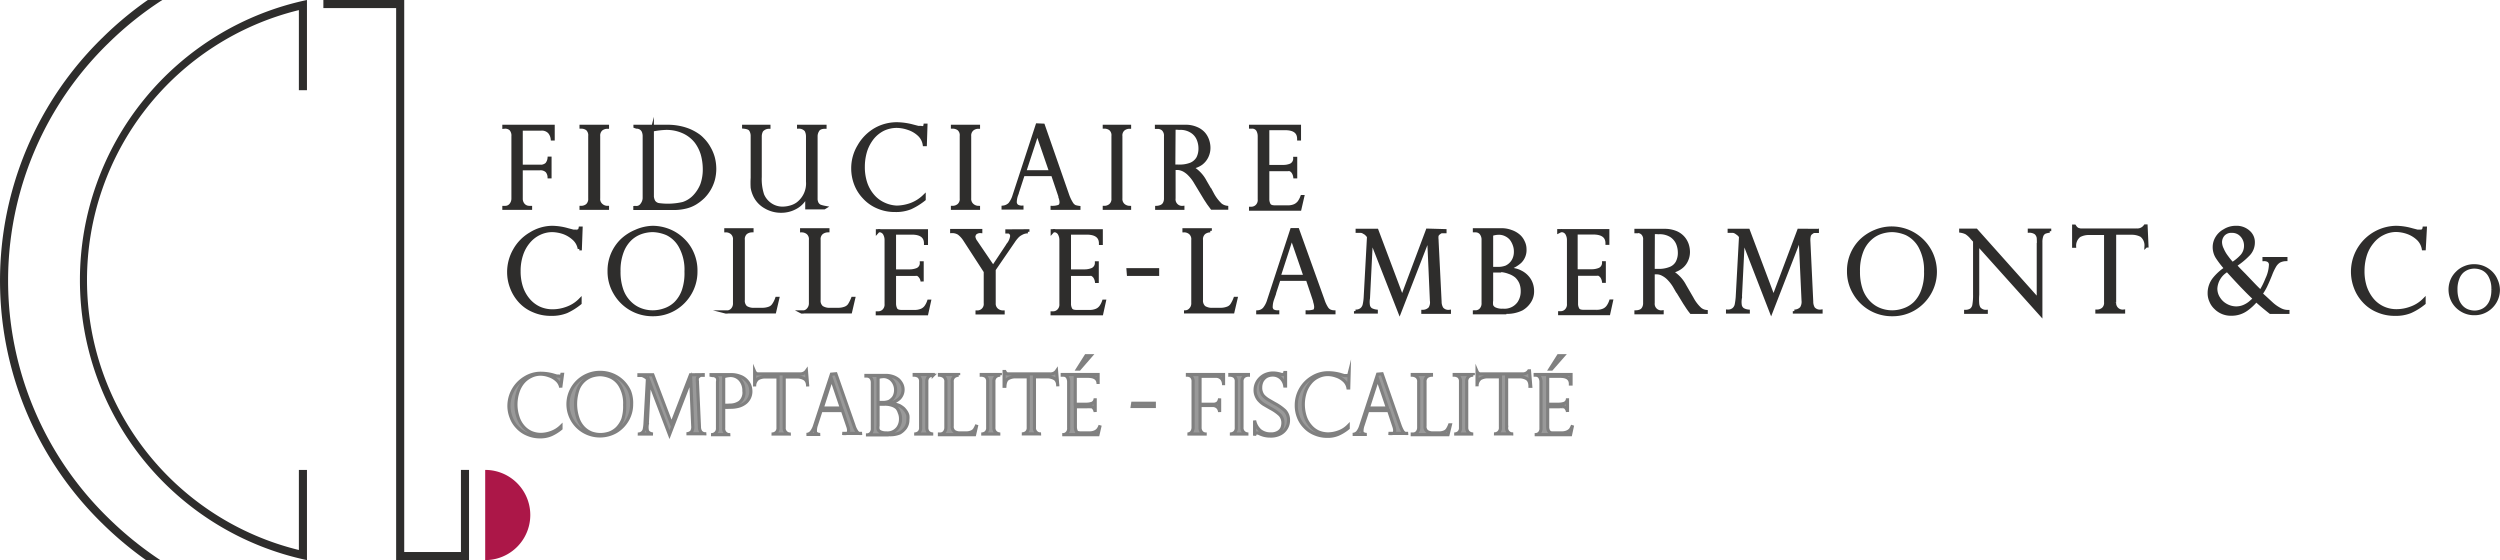 <svg xmlns="http://www.w3.org/2000/svg" viewBox="0 0 197.91 44.34"><defs><style>.cls-1,.cls-2,.cls-4{fill:#2e2d2c;}.cls-1,.cls-3{fill-rule:evenodd;}.cls-3{fill:#ac1748;}.cls-4{stroke:#2e2d2c;}.cls-4,.cls-5{stroke-miterlimit:10;stroke-width:0.25px;}.cls-5{fill:#999;stroke:gray;}</style></defs><g id="Calque_2" data-name="Calque 2"><g id="Layer_1" data-name="Layer 1"><polygon class="cls-1" points="25.6 0 26.24 0 31.36 0 32 0 32 0.64 32 43.7 36.49 43.7 36.49 37.2 37.13 37.2 37.13 43.7 37.13 44.34 36.49 44.34 32 44.34 31.36 44.34 31.36 0.64 28.8 0.64 26.24 0.64 25.6 0.64 25.6 0"/><path class="cls-2" d="M24.3,44.34A22.66,22.66,0,0,1,24.3,0V7.14h-.64V.8a22,22,0,0,0,0,42.74V37.2h.64v7.14Z"/><path class="cls-2" d="M11.56,44.34a27.94,27.94,0,0,1-3.39-2.83,26.86,26.86,0,0,1,0-38.58A27.58,27.58,0,0,1,11.7,0h1.15A26.7,26.7,0,0,0,8.62,3.38a26.22,26.22,0,0,0,0,37.67,27.5,27.5,0,0,0,4.07,3.29Z"/><path class="cls-3" d="M38.41,40.77v3.57a3.57,3.57,0,0,0,0-7.14Z"/><path class="cls-4" d="M162.26,18.22v.08a1.41,1.41,0,0,0-.39.09.5.5,0,0,0-.23.26,1.44,1.44,0,0,0-.08.53v5.71h0l-5-5.57v4a4.63,4.63,0,0,0,0,.74.89.89,0,0,0,.11.34.67.67,0,0,0,.57.25v.07h-1.63v-.07a.81.81,0,0,0,.43-.12.6.6,0,0,0,.22-.37,4.31,4.31,0,0,0,.06-.84V19.08l-.22-.24a1.85,1.85,0,0,0-.45-.41,1.56,1.56,0,0,0-.43-.13v-.08h1.22l4.92,5.51v-4.2a5.48,5.48,0,0,0,0-.7.64.64,0,0,0-.2-.38.86.86,0,0,0-.51-.15v-.08Zm-9.82,3.28a3.9,3.9,0,0,0-.46-2,2.45,2.45,0,0,0-1.06-1,3.09,3.09,0,0,0-1.13-.25,3,3,0,0,0-.86.14,2.31,2.31,0,0,0-.85.49,2.58,2.58,0,0,0-.69,1,4.14,4.14,0,0,0-.27,1.6,4.27,4.27,0,0,0,.22,1.46,2.71,2.71,0,0,0,.62,1,2.4,2.4,0,0,0,.86.57,2.7,2.7,0,0,0,1,.18,2.76,2.76,0,0,0,.92-.17,2.3,2.3,0,0,0,.85-.52,2.67,2.67,0,0,0,.62-1A4,4,0,0,0,152.44,21.5Zm.77,0a3.38,3.38,0,0,1-.45,1.7,3.43,3.43,0,0,1-1.23,1.25,3.32,3.32,0,0,1-1.73.46,3.41,3.41,0,0,1-3-1.72,3.31,3.31,0,0,1-.46-1.72,3.35,3.35,0,0,1,1-2.44,3.58,3.58,0,0,1,1.12-.72,3.39,3.39,0,0,1,1.3-.26,3.51,3.51,0,0,1,1.28.25,3.48,3.48,0,0,1,1.87,1.8A3.57,3.57,0,0,1,153.21,21.48Zm-9.34-3.26v.08l-.27,0a.4.4,0,0,0-.17.09.45.45,0,0,0-.19.21,1.27,1.27,0,0,0-.05.36.09.09,0,0,0,0,.07l.23,4.83a1,1,0,0,0,.14.53.68.68,0,0,0,.6.22v.07h-2.11v-.07a.75.75,0,0,0,.56-.24.94.94,0,0,0,.13-.61l-.23-5h0l-2.3,5.92L138,19h0l-.23,4.61a1.71,1.71,0,0,0,0,.59.53.53,0,0,0,.21.3,1.09,1.09,0,0,0,.42.13v.07h-1.64v-.07a.69.69,0,0,0,.48-.15.67.67,0,0,0,.21-.36,5.21,5.21,0,0,0,.08-.6l.26-4.77-.05-.09a.92.92,0,0,0-.14-.14l-.14-.1a.61.61,0,0,0-.26-.11l-.31,0v-.08h1.51l2,5.32,2-5.32Zm-13,3.17h.37a2.39,2.39,0,0,0,1-.17,1.07,1.07,0,0,0,.54-.48,1.61,1.61,0,0,0,.17-.76,1.92,1.92,0,0,0-.15-.74,1.39,1.39,0,0,0-.51-.6,1.72,1.72,0,0,0-1-.24,2.29,2.29,0,0,0-.41,0Zm-1.27-3.07h-.09v-.1h2.25a2.29,2.29,0,0,1,.92.17,1.59,1.59,0,0,1,.59.43,1.61,1.61,0,0,1,.3.54,1.88,1.88,0,0,1,.09.57,1.56,1.56,0,0,1-.15.67,1.38,1.38,0,0,1-.46.56,1.75,1.75,0,0,1-.76.32v0a2.72,2.72,0,0,1,1.08,1.12l.58,1a3.15,3.15,0,0,0,.64.84.9.9,0,0,0,.48.2v.07h-1.19l-.14-.18-.14-.2-.13-.2-.1-.15-.78-1.28a3.22,3.22,0,0,0-.48-.64,1.7,1.7,0,0,0-.46-.35,1.07,1.07,0,0,0-.38-.13,2.25,2.25,0,0,0-.4,0v2.38a.64.64,0,0,0,.71.71v.07h-2.07v-.07a1,1,0,0,0,.35-.07.51.51,0,0,0,.24-.22.77.77,0,0,0,.1-.42V19a.64.64,0,0,0-.19-.54A.59.59,0,0,0,129.61,18.32Zm-6.2,0v-.08h3.88v1h-.06c0-.54-.37-.82-1.1-.82h-1.35v3H126a1.61,1.61,0,0,0,.63-.12.57.57,0,0,0,.32-.52H127v1.47h-.06a.89.89,0,0,0-.15-.38.67.67,0,0,0-.22-.18.54.54,0,0,0-.19,0l-.33,0h-1.25v2.3a.88.88,0,0,0,.1.45c.06.13.22.19.46.19h1a1.37,1.37,0,0,0,.58-.1.82.82,0,0,0,.35-.28,1.65,1.65,0,0,0,.22-.44h.06l-.22,1h-3.88v-.07h.09a.59.59,0,0,0,.41-.17.67.67,0,0,0,.2-.54V19a1,1,0,0,0-.14-.52.49.49,0,0,0-.47-.22Zm-4.66,3.11h-.66v2.34a1.51,1.51,0,0,0,0,.39.51.51,0,0,0,.26.27,1.34,1.34,0,0,0,.64.11,1.39,1.39,0,0,0,1.27-.59,1.64,1.64,0,0,0,.26-.92,1.74,1.74,0,0,0-.12-.67,1.57,1.57,0,0,0-.36-.51,1.82,1.82,0,0,0-.57-.31A2.33,2.33,0,0,0,118.75,21.41Zm-.66-.2h.42a1.81,1.81,0,0,0,.74-.11,1.31,1.31,0,0,0,.3-.2,1.22,1.22,0,0,0,.29-.38,1.41,1.41,0,0,0,.14-.64,1.5,1.5,0,0,0-.1-.56,1.66,1.66,0,0,0-.26-.47,1.27,1.27,0,0,0-.42-.31,1.21,1.21,0,0,0-.53-.12,1.91,1.91,0,0,0-.58.1Zm1.07,3.51h-2.43v-.07h.08a.58.58,0,0,0,.43-.18.71.71,0,0,0,.18-.53V19a.81.81,0,0,0-.17-.54.55.55,0,0,0-.44-.19h-.08v-.08h2.12a2.11,2.11,0,0,1,.77.13,1.82,1.82,0,0,1,.6.33,1.35,1.35,0,0,1,.37.49,1.27,1.27,0,0,1,.14.58,1.29,1.29,0,0,1-.38,1,2.42,2.42,0,0,1-1,.54h0a3.45,3.45,0,0,1,.56.1,1.7,1.7,0,0,1,.48.17,1.71,1.71,0,0,1,.7.63,1.57,1.57,0,0,1,.18.42,1.68,1.68,0,0,1,.06.45,1.45,1.45,0,0,1-.26.88,1.8,1.8,0,0,1-.59.55A2.66,2.66,0,0,1,119.16,24.72Zm-4.76-6.5v.08l-.26,0a.38.38,0,0,0-.18.09.52.52,0,0,0-.19.21,1.36,1.36,0,0,0,0,.36.09.09,0,0,0,0,.07L114,23.9a1,1,0,0,0,.15.53.67.67,0,0,0,.59.22v.07h-2.1v-.07a.77.77,0,0,0,.56-.24.89.89,0,0,0,.12-.61l-.22-5h0l-2.3,5.92L108.56,19h0l-.23,4.61a1.68,1.68,0,0,0,0,.59.52.52,0,0,0,.2.3,1.23,1.23,0,0,0,.42.13v.07h-1.64v-.07a.69.69,0,0,0,.48-.15.67.67,0,0,0,.21-.36,3.65,3.65,0,0,0,.08-.6l.26-4.77-.05-.09-.13-.14a.65.65,0,0,0-.15-.1.61.61,0,0,0-.26-.11l-.31,0v-.08H109l2,5.32L113,18.22Zm-13.13,3.62h2.06l-1.06-3.08h0Zm1.47-3.7,2,5.57a2.71,2.71,0,0,0,.29.63.62.62,0,0,0,.26.24.89.89,0,0,0,.32.07v.07h-2.12v-.07a1.57,1.57,0,0,0,.5-.06c.12,0,.18-.16.18-.34a1.55,1.55,0,0,0-.08-.4.06.06,0,0,1,0-.05l-.58-1.73h-2.25l-.52,1.6a1.78,1.78,0,0,0-.1.53.4.4,0,0,0,.13.36.75.75,0,0,0,.39.09v.07H99.57v-.07a.76.76,0,0,0,.52-.25,1.92,1.92,0,0,0,.34-.66l1.83-5.6Zm-9,6.51h.09a.55.55,0,0,0,.42-.19.68.68,0,0,0,.19-.52V19a.65.65,0,0,0-.21-.56.75.75,0,0,0-.49-.17v-.08h2.08v.08a.81.81,0,0,0-.48.16.66.66,0,0,0-.22.57v4.74a.71.71,0,0,0,.22.59,1.13,1.13,0,0,0,.69.16h.56a1.53,1.53,0,0,0,.58-.09.67.67,0,0,0,.35-.26,2.49,2.49,0,0,0,.26-.52h.08l-.25,1.07H93.76Zm-4.43-3.34h2.34v.37H89.33Zm-6-3v-.08h3.88v1h-.06c0-.54-.37-.82-1.1-.82H84.66v3h1.19a1.61,1.61,0,0,0,.63-.12.57.57,0,0,0,.32-.52h.06v1.47H86.8a.89.89,0,0,0-.15-.38.67.67,0,0,0-.22-.18.54.54,0,0,0-.19,0l-.33,0H84.66v2.3a.88.88,0,0,0,.1.45c.06.13.22.19.46.19h1a1.37,1.37,0,0,0,.58-.1.82.82,0,0,0,.35-.28,1.65,1.65,0,0,0,.22-.44h.06l-.22,1H83.29v-.07h.09a.59.59,0,0,0,.41-.17.67.67,0,0,0,.2-.54V19a1,1,0,0,0-.14-.52.49.49,0,0,0-.47-.22Zm-1.93-.08v.08a1,1,0,0,0-.52.14,1.12,1.12,0,0,0-.35.27,2.66,2.66,0,0,0-.27.35L78.7,21.34V24a.64.64,0,0,0,.21.52.75.75,0,0,0,.5.18v.07H77.35v-.07A.63.63,0,0,0,78,24v-2.5L76.38,19a2,2,0,0,0-.48-.53,1,1,0,0,0-.56-.14v-.08h2.3v.08a.59.59,0,0,0-.45.15.5.5,0,0,0-.1.26.84.84,0,0,0,.17.4l1.36,2,1.2-1.81a1.31,1.31,0,0,0,.27-.62.36.36,0,0,0-.07-.24.48.48,0,0,0-.15-.11l-.16,0v-.08Zm-11.91.08v-.08h3.88v1h-.07c0-.54-.36-.82-1.09-.82H70.81v3H72a1.61,1.61,0,0,0,.63-.12.55.55,0,0,0,.31-.52H73v1.47H73a.69.69,0,0,0-.15-.38.56.56,0,0,0-.21-.18.58.58,0,0,0-.2,0l-.33,0H70.81v2.3a1,1,0,0,0,.1.45c.07.13.22.19.46.19h1a1.4,1.4,0,0,0,.58-.1.82.82,0,0,0,.35-.28,1.65,1.65,0,0,0,.22-.44h.06l-.22,1H69.45v-.07h.09a.61.61,0,0,0,.41-.17.67.67,0,0,0,.2-.54V19a1,1,0,0,0-.14-.52.5.5,0,0,0-.47-.22Zm-6,6.35h.09a.55.55,0,0,0,.42-.19.72.72,0,0,0,.19-.52V19a.65.65,0,0,0-.21-.56.77.77,0,0,0-.49-.17v-.08h2.08v.08a.81.81,0,0,0-.48.16.64.64,0,0,0-.22.57v4.74a.68.68,0,0,0,.22.59,1.13,1.13,0,0,0,.69.16h.56a1.53,1.53,0,0,0,.58-.09.71.71,0,0,0,.35-.26,3.11,3.11,0,0,0,.26-.52h.08l-.25,1.07H63.44Zm-6,0h.09a.58.58,0,0,0,.42-.19.71.71,0,0,0,.18-.52V19a.65.65,0,0,0-.21-.56.72.72,0,0,0-.48-.17v-.08h2.07v.08a.81.81,0,0,0-.48.16.66.66,0,0,0-.21.57v4.74a.7.7,0,0,0,.21.59,1.13,1.13,0,0,0,.69.16h.56a1.59,1.59,0,0,0,.59-.09.68.68,0,0,0,.34-.26,2.08,2.08,0,0,0,.26-.52h.08l-.25,1.07H57.42ZM54.31,21.5a3.81,3.81,0,0,0-.46-2,2.38,2.38,0,0,0-1.05-1,3.13,3.13,0,0,0-1.13-.25,3,3,0,0,0-.86.14,2.43,2.43,0,0,0-.86.49,2.67,2.67,0,0,0-.68,1,4.14,4.14,0,0,0-.27,1.6,4.27,4.27,0,0,0,.22,1.46,2.59,2.59,0,0,0,.62,1,2.4,2.4,0,0,0,.86.57,2.69,2.69,0,0,0,1,.18,2.82,2.82,0,0,0,.93-.17,2.3,2.3,0,0,0,.85-.52,2.67,2.67,0,0,0,.62-1A4.25,4.25,0,0,0,54.31,21.5Zm.78,0a3.38,3.38,0,0,1-.45,1.7,3.43,3.43,0,0,1-1.23,1.25,3.32,3.32,0,0,1-1.73.46,3.41,3.41,0,0,1-3-1.72,3.31,3.31,0,0,1-.46-1.72,3.35,3.35,0,0,1,1-2.44,3.65,3.65,0,0,1,1.11-.72A3.48,3.48,0,0,1,51.67,18a3.51,3.51,0,0,1,1.28.25,3.4,3.4,0,0,1,1.1.71,3.24,3.24,0,0,1,.76,1.09A3.4,3.4,0,0,1,55.09,21.48Zm-9.15-1.8h-.08a1.37,1.37,0,0,0-.45-.81,2.4,2.4,0,0,0-.83-.49,3,3,0,0,0-.89-.15,2.38,2.38,0,0,0-1,.24,2.5,2.5,0,0,0-.85.67,3,3,0,0,0-.55,1,4,4,0,0,0-.2,1.31,4,4,0,0,0,.19,1.27,3,3,0,0,0,.56,1,2.51,2.51,0,0,0,.85.65,2.58,2.58,0,0,0,1.08.22,3.28,3.28,0,0,0,1.09-.2,2.73,2.73,0,0,0,1.06-.67V24a5,5,0,0,1-1.07.67,3.1,3.1,0,0,1-1.22.21,3.37,3.37,0,0,1-1.4-.28,3,3,0,0,1-1.07-.75,3.34,3.34,0,0,1-.66-1.08,3.39,3.39,0,0,1-.23-1.22,3.49,3.49,0,0,1,.47-1.76A3.42,3.42,0,0,1,42,18.51,3.29,3.29,0,0,1,43.69,18a4.58,4.58,0,0,1,1.23.18l.46.12.23,0a.41.41,0,0,0,.23-.05.37.37,0,0,0,.09-.19H46ZM99,10.06V10h3.87v1h-.06c0-.55-.36-.82-1.1-.82h-1.35v3h1.19a1.54,1.54,0,0,0,.63-.11.57.57,0,0,0,.32-.53h.07V14h-.07a.88.88,0,0,0-.15-.39.58.58,0,0,0-.22-.18.46.46,0,0,0-.19,0l-.33,0h-1.25v2.31a.93.93,0,0,0,.1.45c.07.13.22.19.46.19h1a1.35,1.35,0,0,0,.57-.1.94.94,0,0,0,.36-.29,1.92,1.92,0,0,0,.22-.43h.06l-.23,1H99v-.07h.09a.64.64,0,0,0,.4-.17.66.66,0,0,0,.2-.55V10.8a1,1,0,0,0-.13-.52.52.52,0,0,0-.47-.22Zm-6.08,3.09h.37a2.39,2.39,0,0,0,1-.16,1.16,1.16,0,0,0,.54-.48,1.64,1.64,0,0,0,.17-.76,1.88,1.88,0,0,0-.15-.74,1.33,1.33,0,0,0-.51-.6,1.64,1.64,0,0,0-1-.25,1.49,1.49,0,0,0-.4,0Zm-1.28-3.07h-.09V10h2.25a2.13,2.13,0,0,1,.92.17,1.57,1.57,0,0,1,.59.42,1.65,1.65,0,0,1,.3.55,1.87,1.87,0,0,1,.09.56,1.6,1.6,0,0,1-.15.68,1.51,1.51,0,0,1-.45.56,1.79,1.79,0,0,1-.77.31v0a2.72,2.72,0,0,1,1.08,1.12l.58,1a3.33,3.33,0,0,0,.64.84,1,1,0,0,0,.48.2v.07H95.94l-.14-.19-.14-.19-.13-.2-.1-.15-.78-1.29a3.05,3.05,0,0,0-.48-.64,1.84,1.84,0,0,0-.45-.35,1.37,1.37,0,0,0-.39-.13,2.21,2.21,0,0,0-.39,0V15.7a.64.64,0,0,0,.7.72v.07H91.57v-.07a1,1,0,0,0,.35-.08.52.52,0,0,0,.25-.22.81.81,0,0,0,.1-.42V10.79a.71.71,0,0,0-.19-.55A.63.63,0,0,0,91.66,10.08ZM89.42,10v.07a.77.77,0,0,0-.49.17.64.64,0,0,0-.2.54V15.7a.65.65,0,0,0,.21.54.76.76,0,0,0,.48.18v.07h-2v-.07a.74.74,0,0,0,.48-.17.65.65,0,0,0,.21-.55V10.77a.65.65,0,0,0-.21-.56.78.78,0,0,0-.48-.15V10ZM81.11,13.6h2.07l-1.06-3.08h0Zm1.48-3.69,1.94,5.57a3.27,3.27,0,0,0,.3.62.67.67,0,0,0,.26.25,1.73,1.73,0,0,0,.32.07v.07H83.29v-.07a1.57,1.57,0,0,0,.5-.07Q84,16.29,84,16a1.22,1.22,0,0,0-.09-.4.15.15,0,0,1,0-.06l-.58-1.72H81l-.52,1.6a1.79,1.79,0,0,0-.11.52.41.41,0,0,0,.14.36.7.7,0,0,0,.39.1v.07H79.41v-.07a.88.88,0,0,0,.53-.25,2,2,0,0,0,.34-.67l1.83-5.59ZM77.46,10v.07a.75.75,0,0,0-.49.17.65.65,0,0,0-.21.54V15.7a.65.65,0,0,0,.22.54.74.74,0,0,0,.48.18v.07H75.4v-.07a.77.77,0,0,0,.49-.17.65.65,0,0,0,.21-.55V10.77a.65.65,0,0,0-.21-.56.81.81,0,0,0-.49-.15V10Zm-4.21,1.45h-.08a1.36,1.36,0,0,0-.44-.81,2.27,2.27,0,0,0-.84-.48A2.9,2.9,0,0,0,71,10a2.52,2.52,0,0,0-1.06.23,2.6,2.6,0,0,0-.85.67,3.27,3.27,0,0,0-.55,1,4.23,4.23,0,0,0-.2,1.31,4,4,0,0,0,.19,1.27,3,3,0,0,0,.56,1,2.48,2.48,0,0,0,.86.66A2.66,2.66,0,0,0,71,16.4a3.56,3.56,0,0,0,1.09-.2,3,3,0,0,0,1.07-.67v.25a5.15,5.15,0,0,1-1.08.67,3.05,3.05,0,0,1-1.21.21,3.37,3.37,0,0,1-1.4-.28,3.1,3.1,0,0,1-1.07-.76,3.16,3.16,0,0,1-.67-1.07,3.47,3.47,0,0,1-.22-1.23A3.39,3.39,0,0,1,68,11.56a3.54,3.54,0,0,1,1.26-1.29A3.42,3.42,0,0,1,71,9.8a5.11,5.11,0,0,1,1.23.17l.46.12.22,0a.39.39,0,0,0,.23,0,.3.3,0,0,0,.09-.18h.07Zm-8,5H63.87V15.41l0,0a1.87,1.87,0,0,1-.85,1,2.33,2.33,0,0,1-1.17.31,2.41,2.41,0,0,1-1.25-.33,2.05,2.05,0,0,1-.81-.82,2.38,2.38,0,0,1-.24-.71,6.57,6.57,0,0,1,0-.78V10.79a.91.91,0,0,0-.12-.49c-.08-.14-.26-.21-.56-.24V10h2v.07a.76.76,0,0,0-.57.26.94.94,0,0,0-.12.47V14a4,4,0,0,0,.19,1.43,1.74,1.74,0,0,0,.64.77,1.67,1.67,0,0,0,1,.28,2.27,2.27,0,0,0,.53-.08,1.78,1.78,0,0,0,.58-.26,2,2,0,0,0,.81-1.77V10.79a1,1,0,0,0-.12-.48.74.74,0,0,0-.59-.25V10h2.09v.07c-.3,0-.5.1-.58.26a.87.87,0,0,0-.13.46V15.7a.8.8,0,0,0,.09.41.52.52,0,0,0,.23.21,2.58,2.58,0,0,0,.38.1Zm-13.61-6.2v5.15a1,1,0,0,0,.12.56.6.6,0,0,0,.38.24,5.32,5.32,0,0,0,1.94-.09,2.16,2.16,0,0,0,.94-.62,2.92,2.92,0,0,0,.54-.87,3.6,3.6,0,0,0,.2-1.25,4.49,4.49,0,0,0-.16-1.15,3.18,3.18,0,0,0-.5-1,2.66,2.66,0,0,0-1-.78,3.21,3.21,0,0,0-1.42-.28A6.84,6.84,0,0,0,51.63,10.29Zm-1.37-.23V10h2.51a4.75,4.75,0,0,1,1,.09,4.19,4.19,0,0,1,.8.24,3.88,3.88,0,0,1,.61.33,2.22,2.22,0,0,1,.43.36,3,3,0,0,1,.52.69,3.22,3.22,0,0,1,.33.79,3.58,3.58,0,0,1,.11.87,3.41,3.41,0,0,1-.11.85,3.14,3.14,0,0,1-.78,1.36,3.64,3.64,0,0,1-.64.5,2.6,2.6,0,0,1-.72.3,4,4,0,0,1-1.1.12H50.26v-.07h.09a.51.51,0,0,0,.46-.23A.91.91,0,0,0,51,15.7V10.79a1,1,0,0,0-.08-.41.57.57,0,0,0-.22-.24.62.62,0,0,0-.31-.08ZM48.09,10v.07a.78.78,0,0,0-.5.17.67.67,0,0,0-.2.54V15.7a.62.62,0,0,0,.22.54.72.72,0,0,0,.48.18v.07H46v-.07a.77.77,0,0,0,.49-.17.68.68,0,0,0,.2-.55V10.77a.68.68,0,0,0-.2-.56.81.81,0,0,0-.49-.15V10Zm-8.2.07V10h3.9v1h-.07a1,1,0,0,0-.23-.54.81.81,0,0,0-.67-.24H41.26v2.94h1.45a.72.72,0,0,0,.57-.17.88.88,0,0,0,.19-.47h.07V14h-.07a.76.76,0,0,0-.18-.46.74.74,0,0,0-.58-.18H41.26V15.7a.73.73,0,0,0,.18.52.62.62,0,0,0,.45.2H42v.07H39.89v-.07H40a.55.55,0,0,0,.43-.2.77.77,0,0,0,.18-.52V10.79a.76.76,0,0,0-.19-.58.68.68,0,0,0-.42-.15Z"/><path class="cls-4" d="M197.35,22.94a2.09,2.09,0,0,0-.25-1.12,1.28,1.28,0,0,0-.59-.55,1.61,1.61,0,0,0-.62-.13,1.58,1.58,0,0,0-.47.07,1.46,1.46,0,0,0-.48.27,1.37,1.37,0,0,0-.37.56,2.28,2.28,0,0,0-.15.88,2.47,2.47,0,0,0,.12.81,1.47,1.47,0,0,0,.34.57,1.28,1.28,0,0,0,.47.31,1.72,1.72,0,0,0,.55.1,1.51,1.51,0,0,0,.5-.09,1.28,1.28,0,0,0,.47-.29,1.45,1.45,0,0,0,.35-.55,2.32,2.32,0,0,0,.13-.84m.43,0a1.89,1.89,0,0,1-.93,1.63,1.83,1.83,0,0,1-.95.26,1.88,1.88,0,0,1-1-.26,1.9,1.9,0,0,1-.69-.69,1.94,1.94,0,0,1-.1-1.7,1.81,1.81,0,0,1,.42-.6,1.75,1.75,0,0,1,.61-.4,1.78,1.78,0,0,1,.72-.14,1.9,1.9,0,0,1,.71.13,2,2,0,0,1,.61.39,1.75,1.75,0,0,1,.42.61A1.92,1.92,0,0,1,197.78,22.93Zm-5.87-3.25h-.07a1.43,1.43,0,0,0-.45-.81,2.35,2.35,0,0,0-.84-.49,2.9,2.9,0,0,0-.88-.15,2.35,2.35,0,0,0-1,.24,2.41,2.41,0,0,0-.85.67,3,3,0,0,0-.56,1,4.23,4.23,0,0,0-.2,1.31,4,4,0,0,0,.19,1.27,3.2,3.2,0,0,0,.56,1,2.45,2.45,0,0,0,.86.65,2.5,2.5,0,0,0,1.07.22,3.24,3.24,0,0,0,1.09-.2,2.76,2.76,0,0,0,1.07-.67V24a4.76,4.76,0,0,1-1.08.67,3.05,3.05,0,0,1-1.21.21,3.37,3.37,0,0,1-1.4-.28,3,3,0,0,1-1.07-.75,3.21,3.21,0,0,1-.67-1.08A3.51,3.51,0,0,1,189.67,18a4.69,4.69,0,0,1,1.23.18l.46.12.22,0a.37.37,0,0,0,.23-.05.37.37,0,0,0,.09-.19H192Zm-15.59,1.71a1.76,1.76,0,0,0-.91,1.44,1.39,1.39,0,0,0,.24.79,1.59,1.59,0,0,0,.6.55,1.66,1.66,0,0,0,.76.2,1.56,1.56,0,0,0,.62-.12,2,2,0,0,0,.46-.27c.13-.11.26-.22.39-.35-.26-.24-.45-.43-.58-.56l-.43-.44-.46-.49Zm.4-.52a3.54,3.54,0,0,0,.76-.63,1.2,1.2,0,0,0,.29-.81,1.16,1.16,0,0,0-.13-.54,1.13,1.13,0,0,0-.38-.43,1,1,0,0,0-.57-.16.85.85,0,0,0-.68.26.91.91,0,0,0-.23.61,1.31,1.31,0,0,0,.15.56,2.72,2.72,0,0,0,.36.61A4.93,4.93,0,0,0,176.72,20.87Zm4.24-.41v.08a1.18,1.18,0,0,0-.53.13,1.1,1.1,0,0,0-.36.38,4.43,4.43,0,0,0-.32.68c-.13.32-.24.58-.33.77a3.7,3.7,0,0,1-.24.46c-.06.11-.13.2-.19.29l.33.3.51.47a3.07,3.07,0,0,0,.75.51,1.32,1.32,0,0,0,.54.12v.07h-1.38c-.51-.4-.88-.72-1.13-.95a4.12,4.12,0,0,1-.76.71,2,2,0,0,1-1.22.38,1.69,1.69,0,0,1-1.24-.5,1.49,1.49,0,0,1-.37-.54,1.47,1.47,0,0,1-.13-.62,1.8,1.8,0,0,1,.38-1.12,4,4,0,0,1,.94-.85l-.07-.06a7.29,7.29,0,0,1-.63-.83,1.5,1.5,0,0,1-.22-.79,1.41,1.41,0,0,1,.21-.74,1.52,1.52,0,0,1,.59-.56A1.67,1.67,0,0,1,177,18a1.41,1.41,0,0,1,1,.35,1.07,1.07,0,0,1,.38.84,1.36,1.36,0,0,1-.43,1,5.6,5.6,0,0,1-1,.81c.15.18.39.43.71.75l.64.67q.38.4.66.66a5.84,5.84,0,0,0,.5-1,2.86,2.86,0,0,0,.28-1.08.39.39,0,0,0-.15-.36.64.64,0,0,0-.36-.09v-.08Zm-11-1h-.07a1,1,0,0,0-.37-.83,1.63,1.63,0,0,0-.8-.18H167.4v5.46a.64.64,0,0,0,.71.71v.07H166v-.07a.75.75,0,0,0,.49-.17.64.64,0,0,0,.2-.54V18.48h-1.29a1.57,1.57,0,0,0-.79.18,1,1,0,0,0-.38.83h-.07V17.9h.07a1.47,1.47,0,0,0,.13.17l.13.09.2.05h4.48a.75.75,0,0,0,.65-.32h.07Z"/><path class="cls-5" d="M123.76,28.16l-.93,1.06h-.13l.67-1.06Zm-2.23,1.54v-.05h2.84v.75h-.05c0-.41-.27-.61-.8-.61h-1V32h.88a1.34,1.34,0,0,0,.46-.08.42.42,0,0,0,.23-.39h0v1.08h0a.55.55,0,0,0-.11-.28.32.32,0,0,0-.16-.13l-.14,0a.93.93,0,0,0-.24,0h-.92V33.8a.67.67,0,0,0,.08.33.35.35,0,0,0,.33.14h.71a1,1,0,0,0,.42-.08.71.71,0,0,0,.27-.2,1.91,1.91,0,0,0,.16-.32h0l-.16.74h-2.84v0h.06a.48.48,0,0,0,.3-.12.52.52,0,0,0,.14-.4V30.25a.71.71,0,0,0-.1-.39.38.38,0,0,0-.34-.16Zm-.35.88h-.06c0-.32-.11-.52-.27-.61a1.13,1.13,0,0,0-.58-.14h-1v4a.47.47,0,0,0,.52.52v0h-1.52v0a.52.52,0,0,0,.36-.12.48.48,0,0,0,.15-.4v-4h-1a1.16,1.16,0,0,0-.58.14.72.72,0,0,0-.27.61h0V29.41h0a.31.31,0,0,0,.09.12l.1.07.14,0h3.29a.54.54,0,0,0,.47-.24h.06Zm-4.55-.93v.05a.57.57,0,0,0-.37.12.48.48,0,0,0-.15.4v3.62a.51.51,0,0,0,.16.4.6.6,0,0,0,.36.12v0h-1.51v0a.55.55,0,0,0,.35-.12.48.48,0,0,0,.15-.4V30.22a.49.49,0,0,0-.15-.41.61.61,0,0,0-.35-.11v-.05Zm-4.83,4.71h.07a.41.41,0,0,0,.3-.13.56.56,0,0,0,.14-.39v-3.6a.48.48,0,0,0-.15-.41.63.63,0,0,0-.36-.13v-.05h1.52v.05a.7.7,0,0,0-.35.12.48.48,0,0,0-.16.42v3.48a.49.49,0,0,0,.16.43.83.83,0,0,0,.51.12h.41a1,1,0,0,0,.43-.07.53.53,0,0,0,.25-.19,1.9,1.9,0,0,0,.19-.38h.06l-.19.78H111.8Zm-3.48-2.06h1.52L109.06,30h0Zm1.09-2.71,1.42,4.08a2.62,2.62,0,0,0,.21.46.45.45,0,0,0,.2.18.71.71,0,0,0,.23,0v0h-1.55v0a1.22,1.22,0,0,0,.37,0c.08,0,.12-.12.12-.25a1,1,0,0,0-.06-.29.08.08,0,0,1,0,0l-.42-1.27h-1.65l-.38,1.17a1.41,1.41,0,0,0-.08.39c0,.13,0,.22.1.26a.47.47,0,0,0,.28.07v0h-1.12v0a.55.55,0,0,0,.39-.18,1.48,1.48,0,0,0,.25-.49l1.34-4.1Zm-2.64,1.12h-.06a1,1,0,0,0-.33-.59,1.62,1.62,0,0,0-.61-.35,2,2,0,0,0-.65-.12,1.71,1.71,0,0,0-.77.18,1.73,1.73,0,0,0-.62.49,2.26,2.26,0,0,0-.41.75,3.15,3.15,0,0,0,0,1.89,2.12,2.12,0,0,0,.42.75,1.79,1.79,0,0,0,.62.48,2,2,0,0,0,.79.16,2.49,2.49,0,0,0,.8-.15,2,2,0,0,0,.78-.49v.18a3.41,3.41,0,0,1-.79.49,2.12,2.12,0,0,1-.89.16,2.5,2.5,0,0,1-1-.21,2.2,2.2,0,0,1-.78-.55,2.23,2.23,0,0,1-.49-.79,2.51,2.51,0,0,1-.16-.9,2.57,2.57,0,0,1,1.27-2.23,2.36,2.36,0,0,1,1.27-.35,3.66,3.66,0,0,1,.9.12l.34.1h.17a.34.34,0,0,0,.17,0,.48.48,0,0,0,.06-.14h0Zm-5-.15h-.06a1.07,1.07,0,0,0-.3-.61.93.93,0,0,0-.68-.26,1,1,0,0,0-.49.13,1,1,0,0,0-.33.36,1.16,1.16,0,0,0-.11.51.94.94,0,0,0,.07.39.79.79,0,0,0,.2.31,2.09,2.09,0,0,0,.32.25l.5.29a3.87,3.87,0,0,1,.82.57,1.07,1.07,0,0,1,.29.79,1.16,1.16,0,0,1-.16.59,1.22,1.22,0,0,1-.47.46,1.59,1.59,0,0,1-.79.18,2,2,0,0,1-.52-.06,2.42,2.42,0,0,1-.46-.18l-.13,0c-.05,0-.08,0-.09,0a.68.68,0,0,0-.06.21h0v-1.2h0a1.4,1.4,0,0,0,.45.8,1.28,1.28,0,0,0,.82.26,1.06,1.06,0,0,0,.58-.13.75.75,0,0,0,.31-.33,1.09,1.09,0,0,0,.08-.39.92.92,0,0,0-.24-.66,3.41,3.41,0,0,0-.75-.52l-.5-.29a1.61,1.61,0,0,1-.34-.27,1.13,1.13,0,0,1-.27-.39,1.16,1.16,0,0,1-.1-.51,1.28,1.28,0,0,1,.18-.65,1.47,1.47,0,0,1,.5-.49,1.54,1.54,0,0,1,.74-.19,2.16,2.16,0,0,1,.65.11.26.26,0,0,0,.14,0c.07,0,.12-.05.14-.15h.06Zm-2.94-.91v.05a.56.56,0,0,0-.36.12.48.48,0,0,0-.15.4v3.62a.48.48,0,0,0,.16.4.55.55,0,0,0,.35.12v0H97.36v0a.56.56,0,0,0,.36-.12.48.48,0,0,0,.15-.4V30.22a.49.49,0,0,0-.15-.41.61.61,0,0,0-.36-.11v-.05ZM94,29.7v-.05h2.86v.72h0a.74.74,0,0,0-.16-.4.61.61,0,0,0-.5-.18H95V32H96a.54.54,0,0,0,.41-.12.66.66,0,0,0,.14-.34h0v1.08h0a.61.61,0,0,0-.13-.34A.54.54,0,0,0,96,32.1H95v1.74a.55.55,0,0,0,.13.38.45.45,0,0,0,.33.14h.07v0H94v0H94a.43.43,0,0,0,.32-.14.6.6,0,0,0,.13-.38V30.23a.54.54,0,0,0-.14-.42A.53.53,0,0,0,94,29.7Zm-4.33,2.22h1.71v.26H89.63Zm-3.31-3.76-.92,1.06h-.14l.67-1.06ZM84.09,29.7v-.05h2.84v.75h0c0-.41-.27-.61-.81-.61h-1V32H86a1.36,1.36,0,0,0,.47-.08.44.44,0,0,0,.23-.39h0v1.08h0a.66.66,0,0,0-.11-.28.37.37,0,0,0-.16-.13l-.14,0a1,1,0,0,0-.24,0h-.92V33.8a.81.81,0,0,0,.07.33c0,.09.16.14.34.14h.71a1,1,0,0,0,.42-.08.67.67,0,0,0,.26-.2,1.07,1.07,0,0,0,.16-.32h0l-.17.74H84.09v0h.07a.44.44,0,0,0,.29-.12.49.49,0,0,0,.15-.4V30.25a.71.71,0,0,0-.1-.39.38.38,0,0,0-.34-.16Zm-.35.88h0c0-.32-.11-.52-.27-.61a1.16,1.16,0,0,0-.58-.14h-1v4a.47.47,0,0,0,.52.52v0H80.89v0a.56.56,0,0,0,.36-.12.48.48,0,0,0,.15-.4v-4h-1a1.13,1.13,0,0,0-.58.14c-.16.09-.25.29-.27.61h-.06V29.41h.06a.31.31,0,0,0,.09.12.26.26,0,0,0,.1.07l.14,0h3.28a.55.55,0,0,0,.48-.24h0Zm-4.55-.93v.05a.56.56,0,0,0-.36.12.48.48,0,0,0-.15.4v3.62a.48.48,0,0,0,.16.4.57.57,0,0,0,.35.12v0H77.68v0a.56.56,0,0,0,.36-.12.48.48,0,0,0,.15-.4V30.22a.49.49,0,0,0-.15-.41.61.61,0,0,0-.36-.11v-.05Zm-4.82,4.71h.06a.42.42,0,0,0,.31-.13.56.56,0,0,0,.14-.39v-3.6a.48.48,0,0,0-.15-.41.63.63,0,0,0-.36-.13v-.05h1.52v.05a.7.7,0,0,0-.35.12.48.48,0,0,0-.16.42v3.48a.49.49,0,0,0,.16.43.82.82,0,0,0,.5.12h.42a1,1,0,0,0,.42-.07.55.55,0,0,0,.26-.19,2.66,2.66,0,0,0,.19-.38h0l-.18.78H74.37Zm-.49-4.71v.05a.57.57,0,0,0-.37.12.51.51,0,0,0-.14.4v3.62a.51.51,0,0,0,.15.4.6.6,0,0,0,.36.12v0H72.37v0a.58.58,0,0,0,.36-.12.48.48,0,0,0,.15-.4V30.22a.49.49,0,0,0-.15-.41.64.64,0,0,0-.36-.11v-.05ZM70,32h-.49V33.7a.85.85,0,0,0,0,.29.33.33,0,0,0,.18.19,1,1,0,0,0,.47.09,1,1,0,0,0,.94-.44,1.19,1.19,0,0,0,.19-.67,1.15,1.15,0,0,0-.1-.5A1,1,0,0,0,71,32.3a1.06,1.06,0,0,0-.42-.23A1.63,1.63,0,0,0,70,32Zm-.49-.14h.31a1.41,1.41,0,0,0,.55-.08.91.91,0,0,0,.21-.15.83.83,0,0,0,.22-.28,1.12,1.12,0,0,0,.1-.47,1.14,1.14,0,0,0-.07-.41,1.05,1.05,0,0,0-.2-.34.83.83,0,0,0-.3-.23.86.86,0,0,0-.39-.09,1.82,1.82,0,0,0-.43.07Zm.79,2.57H68.55v0h.07a.42.42,0,0,0,.31-.13.53.53,0,0,0,.13-.39v-3.6a.62.62,0,0,0-.12-.4.42.42,0,0,0-.33-.14h-.06v-.05h1.56a1.75,1.75,0,0,1,.57.09,1.43,1.43,0,0,1,.44.24,1.31,1.31,0,0,1,.27.36,1,1,0,0,1-.18,1.13,1.62,1.62,0,0,1-.75.39v0a2.7,2.7,0,0,1,.41.07,1.69,1.69,0,0,1,.36.12,2,2,0,0,1,.3.21,1.71,1.71,0,0,1,.21.26,1,1,0,0,1,.13.3,1.26,1.26,0,0,1,0,.33,1.08,1.08,0,0,1-.19.65,1.5,1.5,0,0,1-.44.4A2,2,0,0,1,70.34,34.41ZM65.09,32.3h1.52L65.83,30h0Zm1.08-2.71,1.43,4.08a1.68,1.68,0,0,0,.21.46.44.44,0,0,0,.19.18.78.78,0,0,0,.24,0v0H66.68v0a1.18,1.18,0,0,0,.37,0c.09,0,.13-.12.13-.25a1,1,0,0,0-.06-.29.08.08,0,0,1,0,0l-.43-1.27H65l-.38,1.17a1.34,1.34,0,0,0-.07.39c0,.13,0,.22.1.26a.45.45,0,0,0,.28.07v0H63.84v0a.51.51,0,0,0,.38-.18,1.47,1.47,0,0,0,.26-.49l1.34-4.1Zm-2.23,1h0c0-.32-.12-.52-.28-.61a1.13,1.13,0,0,0-.58-.14h-1v4a.47.47,0,0,0,.52.52v0H61.08v0a.52.52,0,0,0,.36-.12.48.48,0,0,0,.15-.4v-4h-1a1.16,1.16,0,0,0-.58.14.72.72,0,0,0-.27.61h0V29.41h0a.31.31,0,0,0,.09.12l.1.07.14,0h3.29a.57.57,0,0,0,.48-.24h0Zm-6.65-.76v2.24a2.72,2.72,0,0,0,.49,0,1.3,1.3,0,0,0,.79-.24,1,1,0,0,0,.32-.88,1.29,1.29,0,0,0-.29-.87,1,1,0,0,0-.85-.35A2.4,2.4,0,0,0,57.29,29.82Zm-1-.12v-.05h1.56a1.85,1.85,0,0,1,.69.11,1.29,1.29,0,0,1,.5.29,1.31,1.31,0,0,1,.3.41,1.38,1.38,0,0,1,.1.49,1.16,1.16,0,0,1-.38.89,1.53,1.53,0,0,1-.52.29,2.41,2.41,0,0,1-.74.1,4.74,4.74,0,0,1-.51,0v1.65a.47.47,0,0,0,.52.52v0H56.29v0a.48.48,0,0,0,.36-.13.47.47,0,0,0,.15-.39V30.23a.68.68,0,0,0,0-.27.55.55,0,0,0-.12-.16l-.16-.07-.12,0Zm-.62-.05v.05l-.19,0a.28.28,0,0,0-.13.07.37.37,0,0,0-.14.15.79.79,0,0,0,0,.26.06.06,0,0,0,0,.06l.16,3.54a.71.71,0,0,0,.11.39.48.48,0,0,0,.43.16v0H54.34v0a.58.58,0,0,0,.41-.17.72.72,0,0,0,.09-.45l-.16-3.67h0L53,34.41l-1.59-4.18h0l-.17,3.38a1.27,1.27,0,0,0,0,.43.34.34,0,0,0,.15.22.7.7,0,0,0,.3.1v0h-1.2v0a.51.51,0,0,0,.35-.11A.48.48,0,0,0,51,34a3.35,3.35,0,0,0,.06-.44l.19-3.5s0,0,0-.07l-.1-.1L51,29.8a.75.75,0,0,0-.2-.08l-.22,0v-.05h1.1l1.48,3.9,1.5-3.9Zm-6.22,2.4a2.74,2.74,0,0,0-.34-1.49,1.69,1.69,0,0,0-.77-.72,2.25,2.25,0,0,0-.83-.19,2.42,2.42,0,0,0-.63.1,1.79,1.79,0,0,0-1.13,1.1,3.52,3.52,0,0,0,0,2.25,2,2,0,0,0,.45.75,1.83,1.83,0,0,0,.63.42,2.18,2.18,0,0,0,.72.12,2.29,2.29,0,0,0,.67-.11,1.74,1.74,0,0,0,.63-.39,2.13,2.13,0,0,0,.46-.72A3.34,3.34,0,0,0,49.45,32.05ZM50,32a2.46,2.46,0,0,1-.33,1.25,2.56,2.56,0,0,1-.9.92,2.56,2.56,0,0,1-2.55,0,2.51,2.51,0,0,1,.31-4.5,2.45,2.45,0,0,1,1-.19,2.53,2.53,0,0,1,1.75.7,2.56,2.56,0,0,1,.56.8A2.61,2.61,0,0,1,50,32Zm-5.61-1.32h0a1,1,0,0,0-.33-.59,1.62,1.62,0,0,0-.61-.35,2,2,0,0,0-.65-.12,1.68,1.68,0,0,0-.77.18,1.86,1.86,0,0,0-.63.49,2.24,2.24,0,0,0-.4.75A3.15,3.15,0,0,0,41,33a2.1,2.1,0,0,0,.41.75,1.83,1.83,0,0,0,.63.48,2,2,0,0,0,.79.16,2.43,2.43,0,0,0,.79-.15,2.13,2.13,0,0,0,.79-.49v.18a3.41,3.41,0,0,1-.79.49,2.15,2.15,0,0,1-.89.16,2.46,2.46,0,0,1-1-.21,2.2,2.2,0,0,1-.78-.55,2.23,2.23,0,0,1-.49-.79,2.52,2.52,0,0,1-.17-.9,2.61,2.61,0,0,1,1.28-2.23,2.36,2.36,0,0,1,1.27-.35,3.72,3.72,0,0,1,.9.12l.34.1h.16a.32.32,0,0,0,.17,0,.3.3,0,0,0,.07-.14h.05Z"/></g></g></svg>